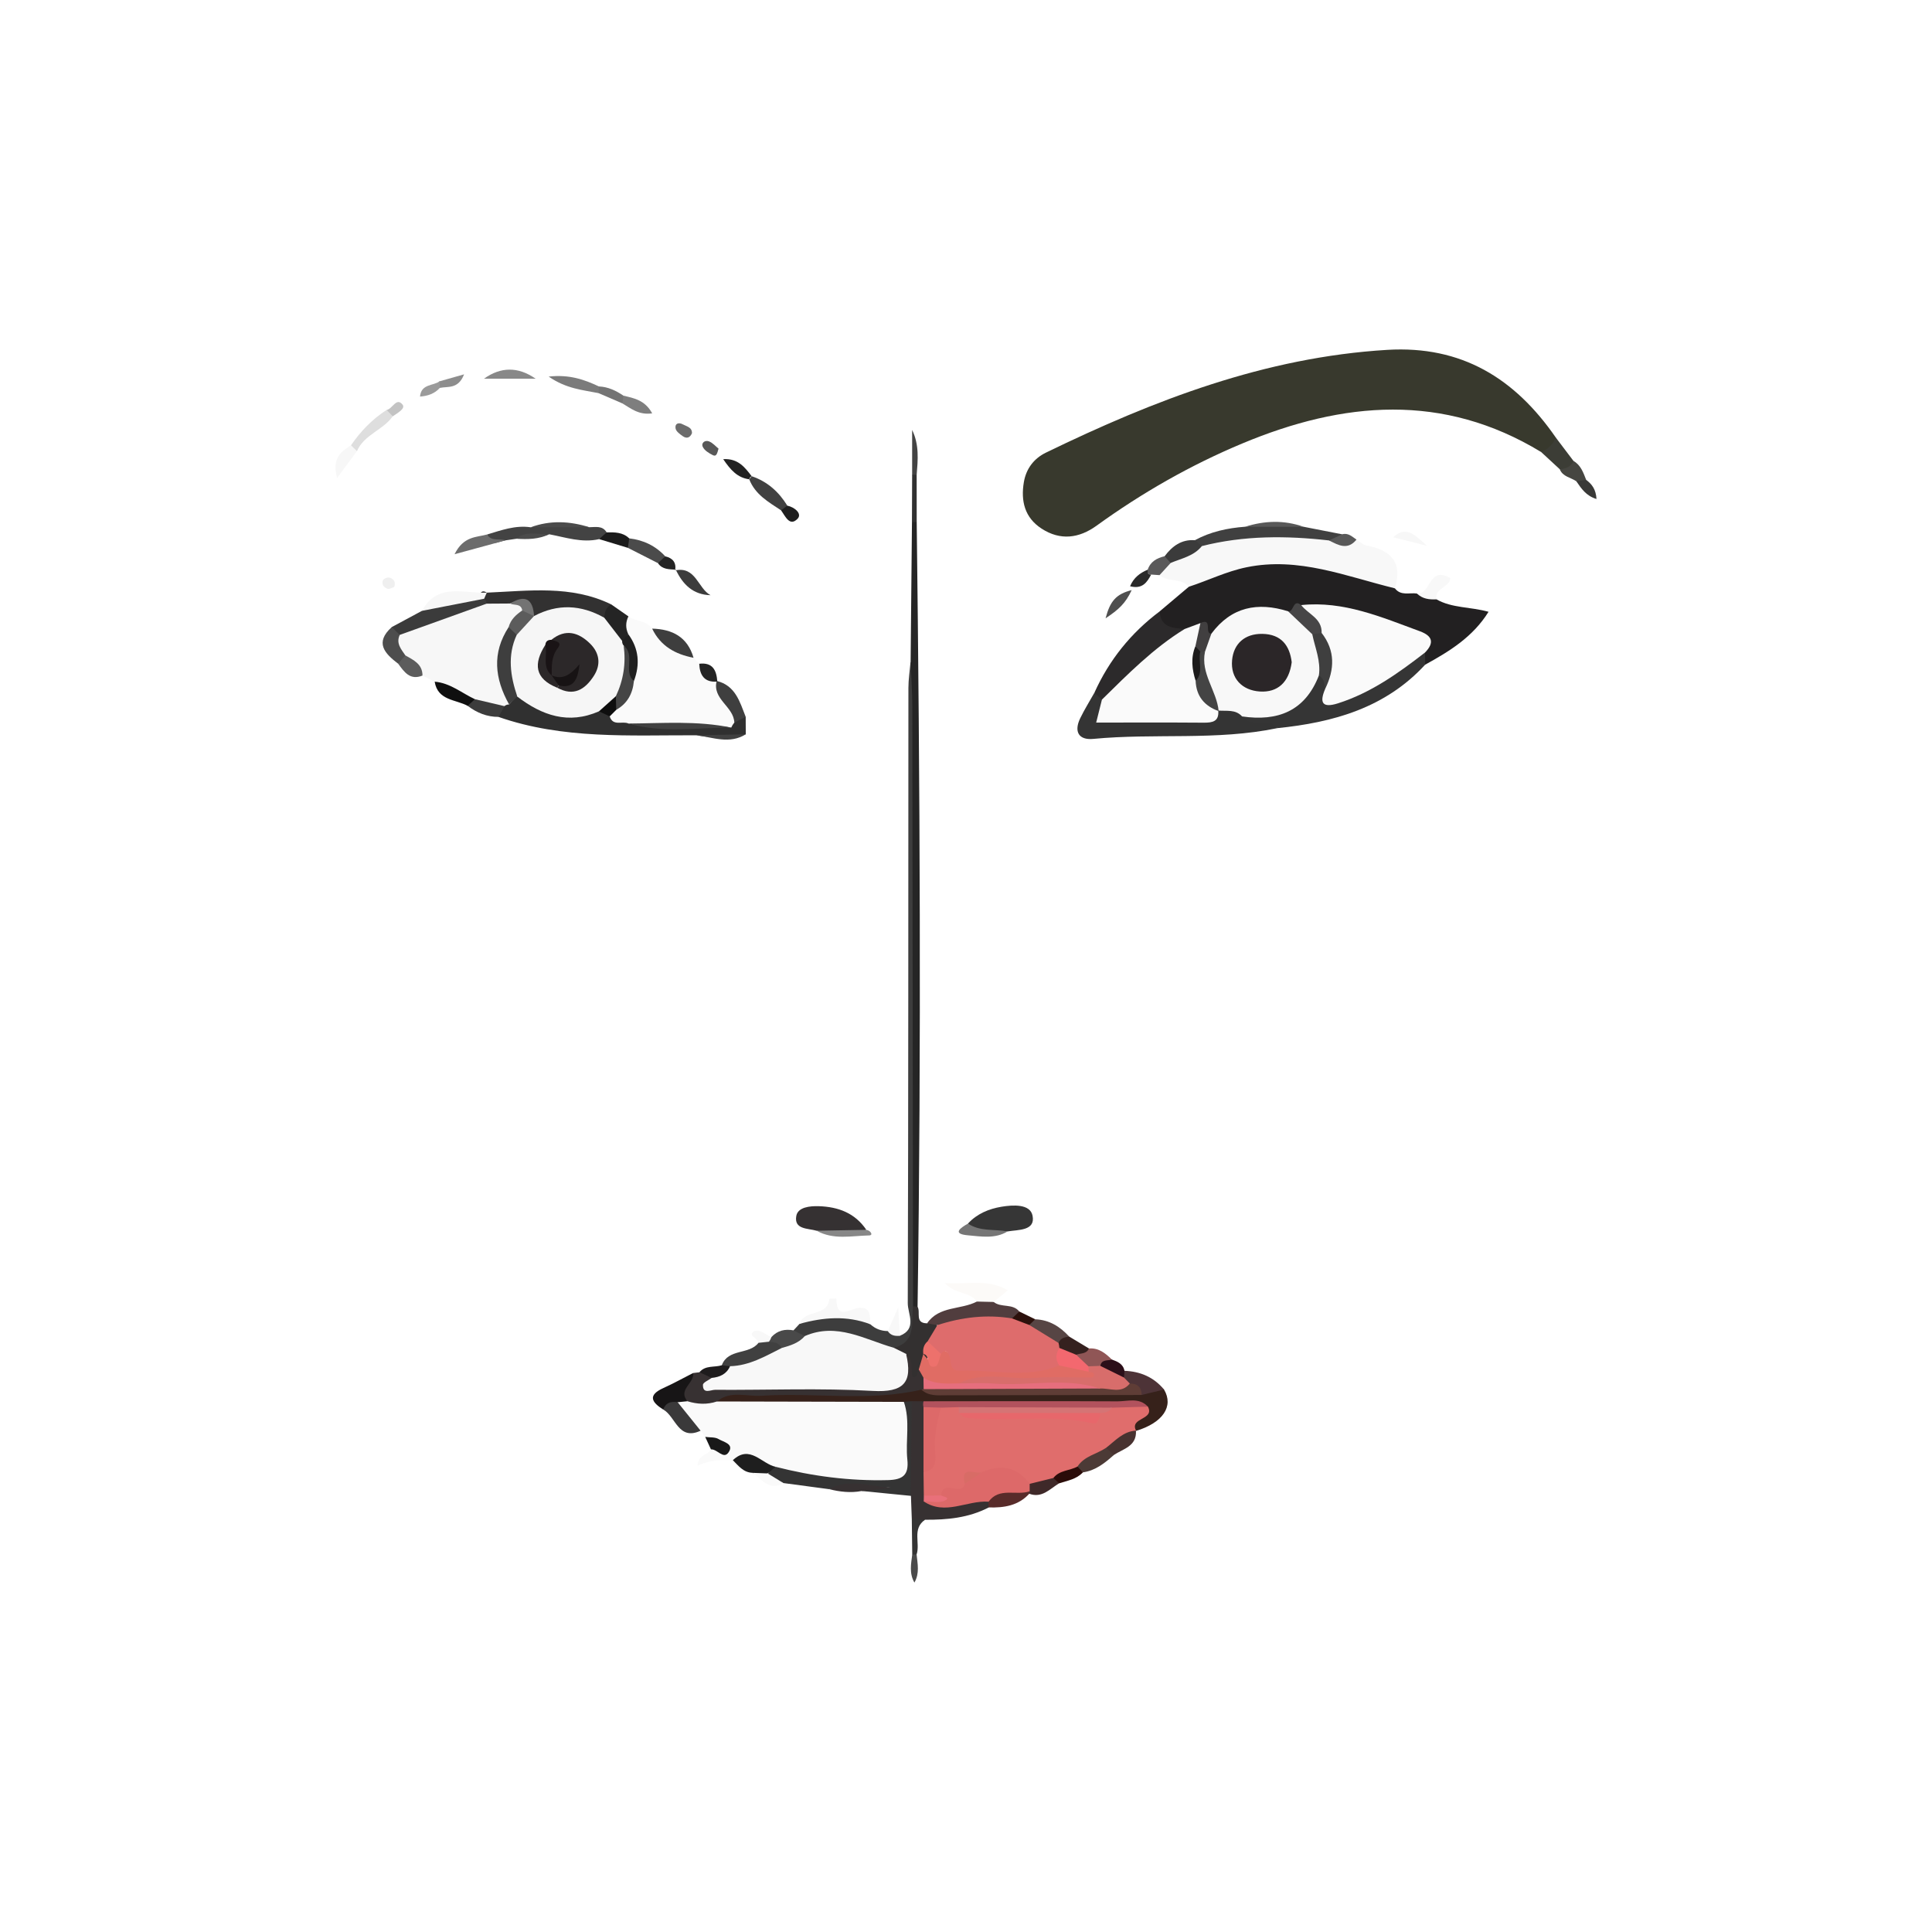 <svg xmlns="http://www.w3.org/2000/svg" xmlns:xlink="http://www.w3.org/1999/xlink" id="Layer_1" x="0px" y="0px" viewBox="0 0 900 900" style="enable-background:new 0 0 900 900;" xml:space="preserve"><style type="text/css">	.st0{fill:#FFFFFF;}	.st1{fill:#FEFEFE;}	.st2{fill:#030303;}	.st3{fill:#020202;}	.st4{fill:#072469;}	.st5{fill:#102768;}	.st6{fill:#11296F;}	.st7{fill:#11296B;}	.st8{fill:#1D77EF;}	.st9{fill:#0C266B;}	.st10{fill:#FFFFFE;}	.st11{fill:#F3F5F7;}	.st12{fill:#F8F9F8;}	.st13{fill:#0C2669;}	.st14{fill:#0C256B;}	.st15{fill:#F0F8F6;}	.st16{fill:#EFF7F9;}	.st17{fill:#EDF5F5;}	.st18{fill:#102869;}	.st19{fill:#EFF7F7;}	.st20{fill:#8B9DBD;}	.st21{fill:#0D2465;}	.st22{fill:#EAEFF1;}	.st23{fill:#142968;}	.st24{fill:#EAF4F3;}	.st25{fill:#E9F3F5;}	.st26{fill:#5C7999;}	.st27{fill:#E7EFF2;}	.st28{fill:#DFE9F0;}	.st29{fill:#B9C6DB;}	.st30{fill:#E3EFF4;}	.st31{fill:#7089B0;}	.st32{fill:#8799C0;}	.st33{fill:#5F78A1;}	.st34{fill:#182B6C;}	.st35{fill:#D7DFEB;}	.st36{fill:#DEEAEF;}	.st37{fill:#4D6AA9;}	.st38{fill:#D2DEE7;}	.st39{fill:#092768;}	.st40{fill:#EEF4F5;}	.st41{fill:#EAF2F3;}	.st42{fill:#EEF6F6;}	.st43{fill:#012264;}	.st44{fill:#FFFFFF;stroke:#000000;stroke-width:2;stroke-miterlimit:10;}	.st45{fill:#FFFFFF;stroke:#000000;stroke-miterlimit:10;}	.st46{fill:none;stroke:#000000;stroke-width:2;stroke-miterlimit:10;}	.st47{fill:none;}	.st48{fill:#FFFFFF;stroke:#000000;stroke-width:4;stroke-miterlimit:10;}	.st49{fill:#231F20;}	.st50{fill:#FFFFFF;stroke:#000000;stroke-width:8;stroke-miterlimit:10;}	.st51{fill:#FCFCFC;}	.st52{fill:#F8F8F8;}	.st53{fill:#F8FDFD;}	.st54{fill:#F7FCFC;}	.st55{fill:#FAFDFD;}	.st56{fill-rule:evenodd;clip-rule:evenodd;fill:#FFFFFF;stroke:#000000;stroke-width:10;stroke-miterlimit:10;}	.st57{fill:#38392D;}	.st58{fill:#FAFAFA;}	.st59{fill:#222021;}	.st60{fill:#F7F7F7;}	.st61{fill:#3D3D3D;}	.st62{fill:#252525;}	.st63{fill:#36211A;}	.st64{fill:#343434;}	.st65{fill:#303030;}	.st66{fill:#353535;}	.st67{fill:#2C2A2B;}	.st68{fill:#373132;}	.st69{fill:#323131;}	.st70{fill:#404040;}	.st71{fill:#353132;}	.st72{fill:#363636;}	.st73{fill:#3B3B3B;}	.st74{fill:#333030;}	.st75{fill:#434343;}	.st76{fill:#513D3E;}	.st77{fill:#FCFAF8;}	.st78{fill:#888888;}	.st79{fill:#171516;}	.st80{fill:#3E3E3E;}	.st81{fill:#3A393A;}	.st82{fill:#3F3F3F;}	.st83{fill:#414141;}	.st84{fill:#1E1E1E;}	.st85{fill:#DEDEDE;}	.st86{fill:#582B2A;}	.st87{fill:#4D3337;}	.st88{fill:#4D4D4D;}	.st89{fill:#3C3D36;}	.st90{fill:#242424;}	.st91{fill:#6C6C6C;}	.st92{fill:#574544;}	.st93{fill:#4B4B4B;}	.st94{fill:#0F0F0F;}	.st95{fill:#7B7B7B;}	.st96{fill:#767676;}	.st97{fill:#905656;}	.st98{fill:#483230;}	.st99{fill:#494949;}	.st100{fill:#4C3A36;}	.st101{fill:#878787;}	.st102{fill:#35211F;}	.st103{fill:#3F2929;}	.st104{fill:#3C3C3C;}	.st105{fill:#7E7E7E;}	.st106{fill:#5C5C5C;}	.st107{fill:#1E1C1D;}	.st108{fill:#595959;}	.st109{fill:#222222;}	.st110{fill:#1B1B1B;}	.st111{fill:#5A595A;}	.st112{fill:#313131;}	.st113{fill:#181818;}	.st114{fill:#2B0C09;}	.st115{fill:#747474;}	.st116{fill:#4F4F4F;}	.st117{fill:#464641;}	.st118{fill:#2B0F19;}	.st119{fill:#EFEFEF;}	.st120{fill:#585858;}	.st121{fill:#8D8D8D;}	.st122{fill:#9B9B9B;}	.st123{fill:#2C110C;}	.st124{fill:#292929;}	.st125{fill:#1F1F1F;}	.st126{fill:#C3C3C3;}	.st127{fill:#393937;}	.st128{fill:#4A4A4A;}	.st129{fill:#474647;}	.st130{fill:#413F40;}	.st131{fill:#737373;}	.st132{fill:#454545;}	.st133{fill:#202020;}	.st134{fill:#0E0E0E;}	.st135{fill:#E06D6C;}	.st136{fill:#5F3D36;}	.st137{fill:#B2525D;}	.st138{fill:#F6F6F6;}	.st139{fill:#E06C64;}	.st140{fill:#E66E7D;}	.st141{fill:#DD6969;}	.st142{fill:#E9707A;}	.st143{fill:#DE6C6C;}	.st144{fill:#ED716C;}	.st145{fill:#D86D6B;}	.st146{fill:#F3686F;}	.st147{fill:#2B2628;}	.st148{fill:#444444;}	.st149{fill:#1C1B1B;}	.st150{fill:#E7676B;}	.st151{fill:#D57475;}	.st152{fill:#D86C66;}	.st153{fill:#2C2829;}	.st154{fill:#191315;}	.st155{fill:#171314;}</style><g>	<path class="st57" d="M717.91,210.56c-45.65-27.74-92.2-23.62-139.21-3.97c-24.15,10.09-46.7,22.98-67.9,38.31  c-8.1,5.85-16.84,7.04-25.59,1.35c-7.9-5.13-9.74-12.89-8.26-21.64c1.06-6.25,4.66-11.03,10.29-13.76  c50.41-24.47,102.09-44.45,158.97-47.87c34.76-2.09,59.52,13.35,78.5,40.78C725.6,209.17,723.04,211.14,717.91,210.56z"></path>	<path class="st58" d="M328.52,669.37c-0.72-0.97-1.43-1.93-2.15-2.9c-6.39-3-13.86-5.22-10.94-15.02c1.94-1.36,4.14-1.96,6.46-2.25  c4.82-0.4,9.65-0.2,14.49-0.35c22.74-0.01,45.46-0.09,68.19,0.03c5.84,0.03,11.89-0.81,17.25,2.63c6.76,9.98,4.15,21.05,2.87,31.61  c-1.07,8.84-8.99,9.35-15.93,8.86c-14.84-1.04-29.93-0.04-44.34-4.82c-7.87-1.63-14.86-6.25-23.03-6.94  c-5.49-0.24-10.94-0.04-16.46,2.55c0.28-5.36,4.91-4.86,6.27-7.61C333.68,671.68,329.64,671.2,328.52,669.37z"></path>	<path class="st59" d="M669.16,279.2c7.29,4.15,15.76,3.41,24.26,5.8c-7.27,11.71-18.18,18.4-29.5,24.62  c-1.63-1.37-2.19-3.23-2.45-5.23c-0.29-6.97-5.92-8.42-10.91-10.46c-13.9-5.67-28.55-8.3-43.31-10.51c-5.22-5.83-2.63,5.2-6.2,2.9  c-12.63-0.73-24.69,0.68-34.72,9.47c-3.71,2.13-5.29-3.48-8.74-2.36c-2.77,1.41-5.64,2.22-8.75,2.1  c-5.58-1.41-12.07-2.11-8.61-10.74c4.53-3.82,9.05-7.64,13.58-11.46c8.01-12.57,21.83-12.68,33.9-13.72  c21.87-1.88,43.36,1.2,62.08,14.45c2.77,3.64,6.79,1.92,10.3,2.43C662.82,278.4,666.81,276.05,669.16,279.2z"></path>	<path class="st60" d="M202.49,317.56c-1.89-0.95-3.78-1.9-5.68-2.86c-3.16-3.32-7.65-4.94-10.74-8.37  c-2.99-3.6-3.69-7.46-1.33-11.67c12.82-8.04,27.22-11.79,41.71-15.3c3.52-0.52,7.07-0.44,10.61-0.35c2.92,0.17,5.56,0.83,6.9,3.84  c0.17,4.37-2.81,7.5-4.36,11.21c-7.34,11.12-2.02,22.67-1.17,34.07c-0.87,1.08-1.95,1.88-3.24,2.37  c-5.05,1.56-9.16-1.86-13.78-2.58C214.94,324.79,207.91,322.64,202.49,317.56z"></path>	<path class="st58" d="M323.07,306.41c0.89,0.93,1.78,1.86,2.67,2.79c2.81,2.77,5.57,5.59,8.42,8.32l-0.3-0.32  c3.8,6.52,11,11.41,9.76,20.37c-1.18,2.19-3.09,3.13-5.5,3.24c-14.43-1.84-28.94-1.48-43.43-1.47c-3.61-0.19-7.45,0.48-10.27-2.7  c-1.11-2.05-0.53-3.95,0.51-5.79c3.3-4.44,6.76-8.82,7.48-14.61c2.42-6.78,0.22-13.03-2.27-19.24c-1.2-3.83-2.14-7.61,2.6-9.87  c3.37,2.51,8.42,1.77,11.05,5.71C310.18,297.43,317.71,300.38,323.07,306.41z"></path>	<path class="st52" d="M649.79,274.06c-22.71-5.53-44.77-14.81-69.12-9.8c-9.44,1.94-17.88,6.16-26.86,9.07  c-3.57-4.28-9.76-1.95-13.66-5.41c-1.53-4.62,2.95-5.3,4.96-7.62c4.78-4.2,10.81-5.93,16.49-8.38c18.46-5.16,37.01-7.66,55.86-2.12  c4.67,1.71,9.54,1.74,14.42,1.56c1.51,0.93,2.93,2.41,4.56,2.72C647.83,256.2,653.59,261.89,649.79,274.06z"></path>	<path class="st61" d="M405.42,616.88c2.3,2.12,5.01,3.16,8.13,3.18c2.3-0.35,4.05,0.68,5.61,2.21c8.23-3.26,3.7-10.22,3.71-15.17  c0.31-95.53,0.23-191.06,0.3-286.59c0-4.06,0.65-8.12,1-12.19c3.44,4.5,1.71,9.71,1.71,14.54c0.12,94.42,0.09,188.84,0.09,283.25  c-1.54,8.04,6,18.97-7.34,23.3c-4.09,1.37-8.15,0.72-11.87-1.04c-9.81-4.65-20.01-5.13-30.5-3.56c-3.13-0.49-5.56-1.9-6.61-5.08  c0.93-1.01,1.87-2.01,2.8-3.02C383.48,611.36,394.47,609.87,405.42,616.88z"></path>	<path class="st62" d="M425.34,608.46c-0.11-93.21-0.2-186.43-0.35-279.64c-0.01-6.83-0.52-13.66-0.79-20.49  c0.21-21.72,0.42-43.44,0.63-65.16c0.75-1.25,1.48-1.25,2.21,0.01c1.49,121.85,2.18,243.7,0.4,365.56  C426.56,610.02,425.85,610,425.34,608.46z"></path>	<path class="st63" d="M421.06,653.05c-29.04-0.06-58.07-0.13-87.11-0.19c1.62-8.64,8.77-6.43,14.03-6.55  c19.46-0.46,38.93-0.32,58.4-0.11c7.72,0.08,15.31-1.07,22.98-1.42c32.93,2.97,65.93,0.59,98.88,1.3  c4.66,0.51,9.54-1.47,14.02,1.23c4.62,7.83-0.57,15.49-13.08,19.27c-0.38-0.47-0.75-0.93-1.13-1.4c-3.2-2.61,6.26-6.37-0.88-8.6  c-31.62-0.13-63.15,0.13-94.69-0.09c-2.44-0.05-4.85-0.24-7.17-1.08C423.88,654.67,422.46,653.88,421.06,653.05z"></path>	<path class="st64" d="M595.04,339.2c-28.33,5.9-57.23,2.26-85.76,5.01c-6.8,0.65-9.09-3.4-6.07-9.64  c1.97-4.06,4.38-7.91,6.59-11.85c2.13,0.47,3.6,1.74,4.54,3.66c1.07,2.34,1,6.33,4.23,6.23c16.47-0.51,33.25,3.62,49.33-3.1  c4.22-1.6,8.26-1.06,12.19,0.93C584.22,334.79,593.48,330.47,595.04,339.2z"></path>	<path class="st65" d="M284.02,333.71c1.51,4.81,5.93,1.99,8.75,3.34c15.87,2.7,31.99-0.71,47.87,1.89  c0.37-0.85,0.85-1.62,1.43-2.32c1.55-1.32,2.34-4.15,5.3-2.69c0.01,2.72,0.03,5.43,0.04,8.15c-7.63,2.56-15.32,1.52-23.02,0.44  c-30.97-0.08-62.14,1.93-92.15-8.55c-1.82-3.17,0.68-3.97,2.74-5.01c0.63-0.54,1.35-0.8,2.18-0.79c1.42-1.35,2.28-3.32,4.34-3.97  c11.84,2.58,23.13,8.84,35.9,5.44C280.24,329.97,282.53,331.19,284.02,333.71z"></path>	<path class="st66" d="M595.04,339.2c-4.23-5.57-12.34,0.53-16.43-5.47c13.64-3.46,26.58-8.17,35.64-19.85  c3.46,0,4.57,2.36,5.2,5.19c-0.06,2.22,0.16,4.57-2.37,5.8c1.87,1.35,3.4-0.25,4.92-0.76c11.22-3.77,22.03-8.33,31.25-16.12  c2.91-2.45,5.69-6.3,10.57-4.03c0.03,1.88,0.06,3.77,0.09,5.65C645.38,329.78,621.1,336.56,595.04,339.2z"></path>	<path class="st67" d="M513.32,325.91c-1.17-1.06-2.35-2.12-3.52-3.19c6.88-15.27,17.05-27.89,30.44-37.93  c0.42,7.62,6.13,7.76,11.62,8.21C541.16,306.5,528.03,317.12,513.32,325.91z"></path>	<path class="st68" d="M429.24,647.34c-24.62,5.73-49.63,1.23-74.4,2.86c-6.98,0.46-14.5-2.64-20.88,2.66  c-4.59,1.54-9.16,1.3-13.73-0.11c-8.09-6.19,1.17-8.88,2.65-13.14c0.99-0.12,1.98-0.24,2.96-0.36c2.66-0.14,4.91,0.74,6.77,2.63  c25.63,3.31,51.32,0.98,76.97,1.17c6.24,0.04,8.09-4.85,9.79-9.64c8.56-9.23,5.48,3.69,8.75,4.59c1.68,0.3,2.8,1.29,3.56,2.75  c0.58,1.63,0.61,3.26,0.12,4.91C431.31,646.76,430.46,647.34,429.24,647.34z"></path>	<path class="st64" d="M421.06,653.05c1.21-0.11,2.41-0.23,3.62-0.34c6.73,13.9,3.75,28.52,3.06,42.95  c-0.08,1.6-2.14,1.05-3.39,1.17c-7.65-0.76-15.3-1.51-22.95-2.27c4.34-3.66,8.88-1.43,13.37-1.92c-9.5,0.52-19-1.37-28.55,1.07  c-7.09-0.95-14.18-1.9-21.27-2.84c-2.52-1.1-6.27-0.03-7.15-4.04c0.3-2.08,1.82-2.91,3.57-3.52c17.14,4.39,34.48,6.64,52.25,6.18  c7.06-0.18,9.78-2.45,9.06-9.51C421.75,671.03,424.09,661.88,421.06,653.05z"></path>	<path class="st68" d="M424.35,696.83c0.11-14.71,0.22-29.41,0.33-44.12c1.86,0.02,3.71,0.04,5.56,0.06  c0.98,1.19,1.8,2.48,2.48,3.86c2.14,8.87,0.76,17.89,1.14,26.83c0.02,3.27-0.19,6.55,0,9.82c0.18,1.17,0.44,2.34,0.88,3.43  c8.16,5.58,17.43-2.55,25.63,2.1c0.65,0.72,0.89,1.46,0.74,2.23c-0.15,0.79-0.33,1.18-0.52,1.18c-9.32,4.86-19.4,5.81-29.67,5.73  c-2.11,1.2-4.18,1.39-6.17-0.26C424.62,704.07,424.48,700.45,424.35,696.83z"></path>	<path class="st69" d="M237.62,281.14c-3.65,0.02-7.3,0.05-10.95,0.07c-1.94-0.32-3.18-1.39-3.55-3.36c0.66-1.73,1.4-3.28,3.64-1.77  c19.56-0.84,39.31-3.61,57.94,5.45c-0.14,2.64-0.76,5.05-3.12,6.64c-10.12-0.04-20.27-4.39-30.38,0.14  c-1.23-0.04-2.34-0.45-3.33-1.18C245.49,283.36,243.97,278.12,237.62,281.14z"></path>	<path class="st70" d="M619.14,251.76c-19.89-2.26-39.69-2.35-59.26,2.63c-3.14,1.54-3.56-0.18-3.27-2.74  c7.31-3.98,15.23-5.67,23.44-6.28c9.06-1.26,18.12-1.3,27.17,0.01c6,1.17,11.99,2.35,17.99,3.52  C625.22,254.17,621.99,252.56,619.14,251.76z"></path>	<path class="st71" d="M380.41,573.32c-4.09-1.17-10.62-0.51-9.46-6.91c0.74-4.08,6.31-4.65,10.46-4.52  c9.02,0.28,16.87,3.15,22.17,11.02C395.91,575.53,388.16,574.63,380.41,573.32z"></path>	<path class="st72" d="M450.91,569.99c4.2-4.58,9.73-6.86,15.59-7.84c5.41-0.9,13.38-1.39,14.5,4.15c1.44,7.1-6.59,6.51-11.68,7.35  C462.84,574.14,455.95,576.68,450.91,569.99z"></path>	<path class="st73" d="M225.53,278.92c0.73,0.59,1.11,1.35,1.14,2.29c-13.48,4.85-26.96,9.7-40.45,14.55  c-3.11,0.69-4.44-0.43-3.71-3.65c4.69-2.52,9.38-5.04,14.06-7.56C205.52,279.03,215.04,276.52,225.53,278.92z"></path>	<path class="st74" d="M428.01,637.94c-0.48,1.2-0.65,3.09-1.5,3.47c-1.85,0.83-1.65-1.14-1.74-2.17c-0.27-3.06,0.37-6.37-2.68-8.55  c-3.24,1.77-4.56-0.32-5.67-2.82c10.72-2.91,7.89-12.04,8.91-19.4c0.7,0.15,1.4,0.25,2.11,0.28c1.54,2.53-1.45,7.67,4.44,7.7  c1.21-0.45,2.45-0.51,3.71-0.24c2.62,2.83,1.57,5.71,0.13,8.6c-1.1,2.03-2.24,4.05-3.03,6.24  C431.63,633.67,430.62,636.35,428.01,637.94z"></path>	<path class="st75" d="M240.56,250.97c-1.69,0.25-3.38,0.5-5.07,0.75c-3.27,0.37-7.49,3.74-8.56-2.74  c6.62-1.98,13.16-4.41,20.28-3.35c9.09-1.6,18.18-1.74,27.28-0.04c2.95,0,6.15-0.88,8.12,2.42c-0.39,1.92-2.32,2.12-3.52,3.14  c-8.01,1.84-15.58-0.83-23.26-2.27C250.93,251.04,245.44,248.83,240.56,250.97z"></path>	<path class="st76" d="M436.66,617.31c-1.59-0.29-3.19-0.58-4.78-0.87c5.62-8.2,15.69-6.2,23.18-10.12  c2.68-2.61,5.29-2.72,7.83,0.19c3.49,2.8,8.86,0.56,11.94,4.45c-0.42,2.25-1.77,3.8-3.7,4.9  C459.65,616.35,448.25,619.25,436.66,617.31z"></path>	<path class="st52" d="M405.42,616.88c-10.97-4.16-21.96-3.24-32.96-0.17c2.07-6.85,13.1-3.13,13.89-11.66  c0.01-0.14,2.14-0.09,3.28-0.13c0.02,10.61,6.52,4.45,10.87,4.32C406.04,609.08,405.09,613.48,405.42,616.88z"></path>	<path class="st77" d="M462.89,606.51c-2.61-0.06-5.22-0.13-7.83-0.19c-3.29-4.74-10-3.22-14.94-8.62  c10.6,0.75,20.09-2.14,29.35,3.38C466.85,603.25,464.87,604.88,462.89,606.51z"></path>	<path class="st78" d="M249.52,176.42c-8.02,0-16.05,0-24.07,0C233.17,170.9,241.26,170.66,249.52,176.42z"></path>	<path class="st60" d="M225.53,278.92c-9.65,1.88-19.3,3.76-28.95,5.63c7.14-13.22,19.45-8.02,30.18-8.47  C226.34,277.02,225.93,277.97,225.53,278.92z"></path>	<path class="st79" d="M322.87,639.61c0.76,4.71-7.24,7.66-2.65,13.14c-1.52,0.15-3.03,0.31-4.55,0.46  c-1.93,1.77-4.23,2.79-6.74,3.39c-5.39-3.4-7.32-6.64,0.12-10.01C313.75,644.47,318.27,641.95,322.87,639.61z"></path>	<path class="st70" d="M336.25,635.98c2.97-7.94,12.73-4.75,17.08-10.44c1.49-2.05,3.67-1.71,5.77-1.66  c3.14-0.13,5.84,0.3,5.72,4.41c-6.29,8.5-15.2,10.55-25.08,10.23C338.3,638.06,337.14,637.21,336.25,635.98z"></path>	<path class="st80" d="M323.07,306.41c-8.47-1.62-15.39-5.44-19.27-13.57C313.23,293.09,320.28,296.72,323.07,306.41z"></path>	<path class="st81" d="M308.94,656.6c1.2-3.21,3.66-3.93,6.74-3.39c3.56,4.42,7.13,8.84,10.69,13.27  C315.96,671.31,314.78,659.83,308.94,656.6z"></path>	<path class="st82" d="M347.37,333.93c-1.77,0.9-3.53,1.79-5.3,2.69c-0.23-7.53-10.4-10.86-8.21-19.42  C342.61,319.34,344.62,326.93,347.37,333.93z"></path>	<path class="st83" d="M350.16,221.84c7.28,2.45,12.63,7.24,16.6,13.7c-0.02,1.98-0.27,3.64-2.89,2.2  c-5.88-3.87-12.11-7.39-14.85-14.48C349.4,222.79,349.78,222.32,350.16,221.84z"></path>	<path class="st84" d="M361.36,683.3c-1.24,1.02-2.49,2.05-3.73,3.07c-2.43,1.12-4.8,0.9-7.14-0.28c-4.2-0.15-6.48-3.28-9.11-5.87  C349.35,672.72,354.75,681.95,361.36,683.3z"></path>	<path class="st85" d="M163.51,207.42c4.5-6.52,9.88-12.14,16.58-16.44c1.09,0.85,2.74,1.17,2.88,2.95  c-4.55,6.45-13.35,8.53-16.69,16.22C163.74,210.89,162.8,210,163.51,207.42z"></path>	<path class="st86" d="M460.6,702.22c-0.12-0.89-0.15-1.78-0.1-2.68c3.23-9.75,10.9-7.49,18.05-6.7c0.88,0.45,1.31,1.05,1.29,1.79  c-0.02,0.8-0.15,1.21-0.37,1.21C474.35,701.44,467.67,702.43,460.6,702.22z"></path>	<path class="st87" d="M542.26,647.3c-3.49,0.84-6.98,1.68-10.47,2.53c-1.81-2.33-4.79-2.52-7.14-3.89  c-1.47-1.09-2.33-2.53-2.48-4.37c0.14-1.22,0.71-2.2,1.63-2.99C531.21,638.85,537.47,641.53,542.26,647.3z"></path>	<path class="st88" d="M182.51,292.11c1.24,1.22,2.47,2.43,3.71,3.65c-1.84,3.93,0.66,6.67,2.62,9.56c1.03,3.17-0.44,4.15-3.37,3.85  C179.17,304.4,174.46,299.36,182.51,292.11z"></path>	<path class="st89" d="M717.91,210.56c3.28-1.26,5.52-3.54,6.78-6.81c2.77,3.66,5.53,7.32,8.3,10.97c0.37,5.41-2.47,5.54-6.39,3.87  C723.7,215.91,720.81,213.23,717.91,210.56z"></path>	<path class="st90" d="M281.49,287.75c0.17-2.54,0.77-4.85,3.21-6.22c2.68,1.87,5.36,3.74,8.04,5.6c-1.35,2.74-1.36,5.49-0.08,8.26  c-0.87,1.57-1.61,3.27-3.72,3.54C283.92,296.9,281.25,293.29,281.49,287.75z"></path>	<path class="st91" d="M226.92,248.98c2.04,3.47,5.75,1.7,8.56,2.74c-7.22,1.96-14.44,3.93-23.72,6.45  C215.98,249.64,221.99,250.36,226.92,248.98z"></path>	<path class="st92" d="M482.24,614.57c6.52,0.25,11.57,3.39,15.84,8.07c-1.35,2.19-3.25,3.51-5.84,3.79  c-5.5-0.97-10.69-2.49-13.39-8.11C478.93,616.13,480.4,615.18,482.24,614.57z"></path>	<path class="st93" d="M293.1,250.79c6.61,0.76,12.26,3.45,16.8,8.37c-0.39,1.85-1.58,2.85-3.4,3.17  c-4.66-2.37-9.32-4.74-13.98-7.11C291.44,253.58,291.63,252.1,293.1,250.79z"></path>	<path class="st73" d="M556.6,251.65c1.09,0.91,2.18,1.82,3.27,2.74c-3.73,4.68-9.44,5.7-14.53,7.85c-2.86,0.68-3.62-0.51-2.81-3.13  C546.06,254.41,550.36,251.2,556.6,251.65z"></path>	<path class="st94" d="M202.49,317.56c7.18,0.57,12.56,5.27,18.73,8.15c0.46,2.75-0.21,4.27-3.36,3.1  C212.21,325.78,203.91,326.37,202.49,317.56z"></path>	<path class="st95" d="M278.84,183.14c-7.36-1.48-15.04-2.02-23.24-7.71c9.74-1.08,16.63,1.42,23.4,4.59  c0.65,0.73,0.84,1.43,0.58,2.11C279.32,182.81,279.07,183.14,278.84,183.14z"></path>	<path class="st52" d="M669.16,279.2c-3.34,0.16-6.53-0.18-9.07-2.71c6.6,0.54,5.33-13.14,15.5-7.19  C675.54,273.45,667.95,274.11,669.16,279.2z"></path>	<path class="st68" d="M386.22,693.71c9.48-5.31,19.53-1.15,29.56-0.57c-4.79,0.48-9.59,0.95-14.38,1.43  C396.27,695.55,391.22,694.95,386.22,693.71z"></path>	<path class="st60" d="M163.51,207.42c0.93,0.91,1.85,1.82,2.78,2.73c-2.53,3.42-5.07,6.85-9.26,12.51  C154.5,213.34,158.93,210.35,163.51,207.42z"></path>	<path class="st96" d="M450.91,569.99c5.62,3.8,12.26,2.49,18.41,3.67c-5.8,3.56-12.39,2.31-18.36,1.8  C443.21,574.79,447.55,571.93,450.91,569.99z"></path>	<path class="st97" d="M507.29,628.17c4.56-0.36,7.68,2.25,10.66,5.15c-1.17,2.48-3.32,3.73-5.74,4.68  c-1.88,0.57-3.78,0.64-5.71,0.24c-3.29-1.13-5.61-3.07-5.62-6.88C502.06,628.39,505.32,629.58,507.29,628.17z"></path>	<path class="st98" d="M529.18,666.57c0.34,7.24-5.99,8.32-10.34,11.24c-2.94,1.45-3.97-0.36-4.68-2.73  c2.51-7.24,6.61-11.7,15.04-8.65L529.18,666.57z"></path>	<path class="st99" d="M364.19,627.93c-1.26-2.46-3.63-2.65-5.97-2.91c-0.7-1.31-0.36-2.08,1.17-2.2c2.82-3.05,6.31-3.83,10.27-3.09  c1.75,0.89,3.51,1.77,5.26,2.66C374.33,630.01,369.26,628.98,364.19,627.93z"></path>	<path class="st100" d="M515.29,674.43c1.19,1.13,2.37,2.25,3.56,3.38c-4.2,3.75-8.54,7.25-14.38,8.07  c-2.1-0.57-3.36-1.87-3.62-4.07C503.89,675.9,508.62,673.28,515.29,674.43z"></path>	<path class="st101" d="M380.41,573.32c7.73-0.14,15.45-0.28,23.18-0.41c1.94,0.31,3.42,2.56,1.27,2.6  C396.7,575.69,388.2,577.69,380.41,573.32z"></path>	<path class="st102" d="M507.29,628.17c-1.16,2.66-3.89,2.12-5.96,2.93c-3.43,2.29-5.93,0.62-8.22-1.94  c-0.58-1.19-0.61-2.38-0.01-3.58c0.91-2.25,2.89-2.7,4.98-2.95C501.15,624.48,504.22,626.33,507.29,628.17z"></path>	<path class="st103" d="M479.46,695.84l0.19-1.13c-1.13-1.11-1.43-2.41-0.92-3.91c2.66-4.27,6.58-5.38,11.29-4.49  c2.12,0.83,3.8,1.99,3.36,4.67C489.08,693.56,485.43,698.05,479.46,695.84z"></path>	<path class="st104" d="M314.51,265.72c9.68-2.03,10.54,8.34,16.48,11.55c-8.15-0.22-12.93-5.01-16.17-11.87L314.51,265.72z"></path>	<path class="st104" d="M217.87,328.81c1.12-1.03,2.24-2.06,3.36-3.1c4.59,1.08,9.17,2.16,13.76,3.24  c-0.91,1.67-1.83,3.34-2.74,5.01C226.83,333.97,222.11,332.05,217.87,328.81z"></path>	<path class="st105" d="M290.43,184.32c4.89,1.17,9.99,2.02,13.39,8.24c-6.31,0.89-9.95-2.34-13.87-4.63  C288.84,186.56,289,185.36,290.43,184.32z"></path>	<path class="st106" d="M185.47,309.16c1.12-1.28,2.25-2.56,3.37-3.85c3.79,2.17,7.97,4.01,7.97,9.39  C190.98,317.07,188.28,313,185.47,309.16z"></path>	<path class="st107" d="M336.25,635.98c1.28,0.15,2.56,0.3,3.84,0.45c-0.56,5.41-2.9,8.05-8.56,5.45c-1.9-0.88-3.8-1.76-5.7-2.63  C328.59,635.88,332.79,637.09,336.25,635.98z"></path>	<path class="st108" d="M607.22,245.38c-9.06,0-18.11,0-27.17-0.01C589.1,242.52,598.16,242.2,607.22,245.38z"></path>	<path class="st93" d="M274.48,245.58c-9.09,0.01-18.18,0.02-27.27,0.04C256.29,242.28,265.38,242.73,274.48,245.58z"></path>	<path class="st109" d="M350.16,221.84c-0.63,0.28-1.01,0.75-1.14,1.43c-5.44-0.69-8.68-4.29-12.12-9.38  C343.87,213.48,346.98,217.72,350.16,221.84z"></path>	<path class="st110" d="M293.1,250.79c-0.19,1.48-0.38,2.96-0.58,4.43c-4.48-1.36-8.96-2.72-13.45-4.09  c1.17-1.05,2.34-2.09,3.52-3.14C286.36,247.93,290.12,247.89,293.1,250.79z"></path>	<path class="st75" d="M424.91,221.2c0-6.97,0-13.94,0-20.91c3.36,6.91,2.68,13.92,2.11,20.92  C426.31,222.45,425.61,222.38,424.91,221.2z"></path>	<path class="st111" d="M542.54,259.11c0.94,1.04,1.87,2.09,2.81,3.13c-1.73,1.89-3.46,3.79-5.19,5.68c-1.3-0.09-2.6-0.18-3.9-0.27  c-1.47-0.1-2-0.86-1.61-2.27C535.92,261.58,538.93,259.96,542.54,259.11z"></path>	<path class="st60" d="M664.75,254.25c-7.3-1.85-11.19-2.83-15.71-3.97C654.62,245.16,658.2,248.17,664.75,254.25z"></path>	<path class="st83" d="M324.39,342.51c7.67-0.15,15.34-0.29,23.02-0.44C339.82,346.78,332.08,343.48,324.39,342.51z"></path>	<path class="st112" d="M424.91,221.2c0.7,0,1.4,0.01,2.11,0.01c0.01,7.32,0.01,14.65,0.02,21.97l-1.11,0l-1.11-0.02  C424.85,235.84,424.88,228.52,424.91,221.2z"></path>	<path class="st113" d="M328.52,669.37c2.13,0.3,4.62,0,6.29,1.04c2.22,1.37,7.37,2.2,4.53,6.23c-2.35,3.33-5.21-1.68-8.15-1.47  C330.3,673.24,329.41,671.31,328.52,669.37z"></path>	<path class="st114" d="M493.38,690.99c-0.89-0.83-1.78-1.66-2.68-2.49c1.13-7.29,5.8-7.13,11.24-5.34  c0.84,0.91,1.68,1.81,2.52,2.72C501.47,689.1,497.28,689.73,493.38,690.99z"></path>	<path class="st115" d="M290.43,184.32c-0.16,1.2-0.32,2.41-0.47,3.61c-3.71-1.6-7.42-3.19-11.12-4.79c0.05-1.04,0.1-2.08,0.15-3.12  C283.27,180.21,286.97,181.97,290.43,184.32z"></path>	<path class="st52" d="M419.17,622.27c-2.23,0.18-4.28-0.1-5.61-2.21c1.25-2.82,2.5-5.63,4.86-10.95  C418.76,615.09,418.96,618.68,419.17,622.27z"></path>	<path class="st90" d="M334.15,317.52c-6.01,0.47-8.19-2.94-8.42-8.32C332.03,308.45,333.8,312.27,334.15,317.52z"></path>	<path class="st116" d="M515.02,288.03c2.13-8.06,4.91-11.28,12.16-13.14C524.3,281.16,521.02,284.03,515.02,288.03z"></path>	<path class="st117" d="M726.6,218.59c2.77-0.23,5.18-1.06,6.39-3.87c3.43,1.96,4.58,5.45,5.91,8.82c-1.32,1.64-2.85,1.86-4.58,0.65  C731.69,222.39,727.98,222.09,726.6,218.59z"></path>	<path class="st58" d="M350.49,686.1c2.38,0.09,4.76,0.19,7.14,0.28c2.44,1.5,4.88,2.99,7.32,4.49  C358.28,694.87,354.88,688.99,350.49,686.1z"></path>	<path class="st118" d="M512.58,636.27c0.59-3.17,3.4-2.29,5.37-2.95c2.65,0.97,5.26,2,5.87,5.26c-0.07,1.04-0.14,2.09-0.22,3.13  C518.13,643.54,514.78,641.08,512.58,636.27z"></path>	<path class="st64" d="M424.75,707.69c2.06,0.09,4.11,0.17,6.17,0.26c-6.12,4.22-2.15,10.9-3.93,16.18  c-0.67,1.33-1.35,1.27-2.03,0.01C424.89,718.66,424.82,713.18,424.75,707.69z"></path>	<path class="st119" d="M183.65,273.44c-0.91,0.28-2.19,1.14-3.09,0.84c-1.72-0.57-3-2.15-2.13-4.05c0.34-0.74,2.19-1.4,3.07-1.14  C183.18,269.58,184.52,270.84,183.65,273.44z"></path>	<path class="st90" d="M306.5,262.33c1.13-1.06,2.26-2.11,3.4-3.17c3.46,0.82,5.22,2.84,4.61,6.54c0,0.01,0.31-0.32,0.31-0.31  C311.76,265.15,308.53,265.37,306.5,262.33z"></path>	<path class="st120" d="M334.72,209c-0.6,2.19-0.99,3.86-2.61,3.05c-1.81-0.91-3.94-2.19-4.72-3.87c-0.89-1.91,1.08-3.3,2.92-2.56  C332.1,206.34,333.5,208.02,334.72,209z"></path>	<path class="st108" d="M619.14,251.76c2.02-0.95,4.05-1.91,6.07-2.86c2.83-0.8,4.66,1.08,6.69,2.47  C627.8,256.43,623.47,253.99,619.14,251.76z"></path>	<path class="st91" d="M322.34,201.83c-1,2.29-2.62,2.53-4.28,1.36c-1.33-0.94-3.07-2.18-3.34-3.55c-0.47-2.36,1.43-3.02,3.31-1.98  C319.81,198.63,322.47,199.02,322.34,201.83z"></path>	<path class="st121" d="M204.85,177.6c3.19-0.91,6.38-1.81,11.34-3.22c-2.73,7.04-7.6,5.52-11.28,6.32  c-0.79-0.68-1.05-1.36-0.81-2.05C204.34,177.95,204.59,177.6,204.85,177.6z"></path>	<path class="st122" d="M204.85,177.6c0.02,1.03,0.04,2.06,0.05,3.1c-2.42,2.66-5.5,3.75-9.24,4.04  C196.19,178.74,201.79,179.82,204.85,177.6z"></path>	<path class="st123" d="M482.24,614.57c-0.92,0.89-1.84,1.77-2.76,2.66c-3.98,2.41-6.38,0.67-8.03-3.06  c1.13-1.07,2.25-2.15,3.38-3.22C477.3,612.16,479.77,613.37,482.24,614.57z"></path>	<path class="st124" d="M534.65,265.38c-0.13,1.23-0.05,2.31,1.61,2.27c-1.94,3.66-4.11,6.92-9.83,5.45  C528.13,269.03,531.07,266.89,534.65,265.38z"></path>	<path class="st125" d="M363.86,237.75c0.96-0.73,1.93-1.47,2.89-2.2c3.5,0.72,7.04,3.8,4.77,6.13  C367.84,245.47,365.83,240.46,363.86,237.75z"></path>	<path class="st126" d="M182.98,193.93c-0.96-0.98-1.92-1.97-2.88-2.95c2.73-0.44,4.52-6.07,7.4-2.53  C189.06,190.39,185.05,192.43,182.98,193.93z"></path>	<path class="st93" d="M240.56,250.97c4.63-4.04,10.12-1.76,15.26-2.1C250.96,251.25,245.78,251.29,240.56,250.97z"></path>	<path class="st52" d="M359.39,622.82c-0.27,0.8-0.66,1.53-1.17,2.2c-1.63,0.17-3.25,0.35-4.88,0.52c-0.27-2.09-4.64-3.35-2.61-4.97  C353.53,618.33,356.45,621.95,359.39,622.82z"></path>	<path class="st127" d="M734.32,224.19c1.53-0.22,3.05-0.43,4.58-0.65c2.57,1.94,4.53,4.25,4.81,8.91  C738.88,231.02,736.62,227.57,734.32,224.19z"></path>	<path class="st128" d="M424.96,724.15c0.68-0.01,1.36-0.02,2.03-0.01c0.44,4.33,1.47,8.71-1.02,13.09  C423.46,732.85,424.42,728.48,424.96,724.15z"></path>	<path class="st52" d="M614.39,314.65c-6.44,16.64-19.16,21.51-35.78,19.09c-3.09-3.42-7.27-2.38-11.11-2.74  c-0.56-0.43-1.12-0.86-1.68-1.27c-5.78-7.67-8.21-16.24-6.88-25.82c0.49-3.71,1.88-6.88,5.38-8.74  c9.28-12.48,21.51-14.85,35.72-10.41c7.37,0.45,10.81,5.84,14.21,11.29C617.04,302.22,619.58,308.41,614.39,314.65z"></path>	<path class="st58" d="M663.83,303.97c-12.47,9.66-25.23,18.79-40.52,23.66c-7.41,2.36-8.75-0.33-5.96-6.79  c1.26-8.48,0.12-16.6-3.68-24.32c-2.02-5.13-7.23-8.63-7.52-14.65c19.79-2.05,37.42,5.63,55.3,12.2  C667.3,296.23,668.28,299.41,663.83,303.97z"></path>	<path class="st58" d="M513.32,325.91c12.07-11.87,23.97-23.95,38.54-32.9c2.45-0.91,4.9-1.82,7.35-2.74  c3.23,3.8-0.14,7.7,0.17,11.54c-0.09,4.55-0.06,9.1-0.03,13.64c0.23,6.62,4.52,11.11,8.35,15.83c0,0-0.19-0.28-0.19-0.28  c0.43,5.07-2.61,5.68-6.72,5.65c-16.58-0.13-33.16-0.05-50.15-0.05C511.46,333.31,512.39,329.61,513.32,325.91z"></path>	<path class="st129" d="M606.15,281.88c3.27,4.25,9.73,6.15,9.52,12.96c-1.28,1.44-2.73,1.65-4.36,0.63  c-3.76-3.57-7.52-7.14-11.28-10.72C602.81,285.36,602.16,278.69,606.15,281.88z"></path>	<path class="st130" d="M556.88,300.97c0.77-3.57,1.55-7.14,2.32-10.71c5.91-2.75,1.62,5.13,5.11,4.9c-1,2.81-1.99,5.62-2.99,8.44  c-0.9,0.76-1.83,0.8-2.79,0.11C558.03,302.77,557.48,301.86,556.88,300.97z"></path>	<path class="st80" d="M240.97,324.51c-1.27,1.22-2.54,2.43-3.81,3.65c-6.7-11.97-8.08-23.97-0.22-36.03  c2.66-1.01,4.06,0.51,5.2,2.57C242.18,304.64,242.33,314.6,240.97,324.51z"></path>	<path class="st106" d="M240.71,295.74c-1.26-1.21-2.51-2.41-3.77-3.62c0.96-3.52,3.45-5.78,6.33-7.73c3.05-1.71,3.93,1.2,5.52,2.59  l-0.06,0.01C249.78,293.33,246.47,295.66,240.71,295.74z"></path>	<path class="st131" d="M248.8,286.99c-1.84-0.86-3.68-1.73-5.52-2.59c-0.52-3.46-3.74-2.23-5.66-3.26  C244.59,276.89,248.28,278.91,248.8,286.99z"></path>	<path class="st83" d="M340.64,338.94c-15.98-0.03-32.07,2.7-47.87-1.89C308.76,336.95,324.79,335.65,340.64,338.94z"></path>	<path class="st132" d="M295.29,317.3c-0.55,5.82-3.03,10.44-8.25,13.38c-1.72-1.7-2.39-3.83-2.53-6.17c1.52-8,0.24-16.61,5.11-23.9  C299.71,303.38,291.59,312.35,295.29,317.3z"></path>	<path class="st133" d="M295.29,317.3c-5.12-4.49,0.84-12.18-4.76-16.53c-0.79-0.3-1.15-0.73-1.11-1.29  c0.05-0.63,0.18-0.95,0.39-0.95c0.95-1.05,1.9-2.09,2.84-3.14C297.67,302.2,298.22,309.54,295.29,317.3z"></path>	<path class="st134" d="M286.9,324.31c0.05,2.13,0.1,4.25,0.15,6.38c-1.01,1.01-2.02,2.02-3.02,3.03c-1.66-0.78-3.32-1.57-4.98-2.35  C279.85,326.99,282.45,324.62,286.9,324.31z"></path>	<path class="st52" d="M331.53,641.88c3.78-0.37,6.93-1.72,8.56-5.45c8.95-0.22,16.42-4.66,24.09-8.5c3.96-1.1,7.89-2.27,10.74-5.54  c14.93-6.51,27.93,1.62,41.5,5.48c1.89,0.94,3.78,1.88,5.67,2.82c3.18,13.34-1.07,18.07-15.58,17.25  c-24.41-1.38-48.95-0.34-73.44-0.51c-1.93-0.01-5.72,2.19-5.61-2.32C327.49,644,330.11,642.95,331.53,641.88z"></path>	<path class="st135" d="M501.95,683.16c-3.63,2.02-8.4,1.64-11.24,5.34c-3.69,0.91-7.37,1.82-11.06,2.74  c-7.04-0.42-13.37-6.37-20.92-2.62c-3.48,0.36-6.95,0.76-8.53,4.65c-3.33,4.18-9.11,2.14-12.92,5.13  c-2.62,0.73-4.98,0.35-6.93-1.67c-0.05-3.67-0.1-7.34-0.14-11.02c4.17-4.59,2.41-10.24,2.67-15.48c0.28-5.4-0.13-10.9,4.54-14.92  c2.64-1.69,5.55-1.1,8.4-0.98c1.32,0.54,2.62,1.14,3.89,1.8c20.49,1.55,41,2.04,61.52,0.58c2.67-1.18,5.55-1.62,8.32-2.49  c5.07,0.35,10.27-1.19,15.2,1.06c3.26,6.26-8.65,4.98-5.55,11.16c-5.98,0.34-9.64,4.69-13.91,8  C510.88,677.41,505.1,678.27,501.95,683.16z"></path>	<path class="st136" d="M526.33,644.49c3.55,0.01,5.47,1.7,5.47,5.34c-30.33,0.05-60.65,0.11-90.98,0.15  c-4.04,0-8.22,0.49-11.58-2.64c-0.01,0,1.02-0.22,1.02-0.22c4.89-4.44,10.98-3.7,16.81-3.72c20.86-0.1,41.72-0.07,62.57-0.04  C515.29,642.34,520.68,645.34,526.33,644.49z"></path>	<path class="st137" d="M446.63,655.51c-2.74,0.08-5.48,0.15-8.23,0.23c-2.79,1.95-5.53,1.99-8.2-0.25  c-0.23-0.91-0.22-1.82,0.03-2.72c30.11-0.02,60.23-0.13,90.34,0.03c4.76,0.02,10.09-1.94,14.16,2.48  c-5.57,0.15-11.13,0.3-16.7,0.46C494.23,659.69,470.43,660.08,446.63,655.51z"></path>	<path class="st138" d="M286.9,324.31c-2.62,2.35-5.24,4.7-7.86,7.05c-14.23,6.26-26.55,1.94-38.06-6.85  c-3.23-9.56-4.72-19.13-0.27-28.76c2.68-2.92,5.36-5.83,8.03-8.75c11.05-5.87,21.96-5.32,32.74,0.75c2.78,3.6,5.55,7.19,8.33,10.79  c-0.04,0.84,0.2,1.58,0.72,2.24C291.65,308.97,290.44,316.82,286.9,324.31z"></path>	<path class="st82" d="M611.31,295.47c1.45-0.21,2.91-0.42,4.36-0.63c6.42,8.29,6.06,17.02,1.67,26.01  c-0.45-2.32-0.49-4.84-2.95-6.2C615.36,307.93,612.61,301.82,611.31,295.47z"></path>	<path class="st139" d="M428.01,637.94c0.7-2.4,1.41-4.8,2.11-7.2c5.3,7.41,5.55-1.22,8.1-2.57c17.78,10.34,36.93,7.6,55.99,5.87  c5.53-0.49,9.76,4.24,15.29,3.74c6.9,3.89,1.55,5.46-1.54,6.13c-5.8,1.26-11.82,0.42-17.74,0.56c-14.13,0.34-28.29-0.72-42.4,0.61  c-6.14,0.32-12.79,3.38-17.63-3.3C429.46,640.5,428.73,639.22,428.01,637.94z"></path>	<path class="st140" d="M430.18,641.78c5.12,3.2,10.83,2.79,16.49,2.66c20.8-2.91,41.7-0.66,62.55-1.14  c2.05-0.05,3.17,1.4,3.17,3.52c-27.37,0.1-54.75,0.2-82.12,0.3C430.24,645.34,430.21,643.56,430.18,641.78z"></path>	<path class="st141" d="M457.64,685.71c8.74-3.72,16.22-2.47,22.02,5.53c0,1.15,0,2.3,0,3.46c-6.25,2.18-14.1-2.05-19.15,4.85  c-10.06-0.72-20.16,6.6-30.19-0.13c1.98-3.06,6.31,0.82,8.11-2.76c0.62-7.96,9.5,0.75,10.99-5.45  C450.29,686.6,455.26,688.09,457.64,685.71z"></path>	<path class="st141" d="M430.21,655.49c2.73,0.08,5.46,0.16,8.2,0.24c-1.89,6.42-3.25,12.86-2.85,19.67  c0.25,4.23,1.26,9.4-5.35,10.3C430.21,675.64,430.21,665.56,430.21,655.49z"></path>	<path class="st142" d="M438.42,696.66c1.07,0.56,4.39,0.94,1.97,2.25c-2.67,1.45-6.67,0.45-10.08,0.51c0.02-0.9,0.03-1.8,0.05-2.7  C433.04,696.7,435.73,696.68,438.42,696.66z"></path>	<path class="st143" d="M493.44,636.1c-15.24,6.23-31.06,1.82-46.6,2.4c-5.92,0.22-2.51-7.11-6.24-8.99  c-0.33-0.16-0.93,0.01-1.3,0.21c-0.37,0.21-0.62,0.65-0.92,0.99c-5.08,1.22-4.88-3.17-6.25-5.88c1.51-2.51,3.02-5.02,4.53-7.53  c11.36-3.72,22.92-5.09,34.79-3.13c2.68,1.02,5.35,2.04,8.03,3.06c4.54,2.79,9.08,5.57,13.62,8.36c0.21,0.76,0.35,1.54,0.39,2.33  C494.42,630.65,494.33,633.38,493.44,636.1z"></path>	<path class="st144" d="M432.12,624.83c2.08,1.96,4.17,3.92,6.25,5.88c-0.83,2.02-1.25,5.4-2.58,5.8c-4.63,1.4-2.11-5.35-5.68-5.78  C429.82,628.44,430.3,626.41,432.12,624.83z"></path>	<path class="st145" d="M512.39,646.83c-16.27-5.34-33-1.04-49.47-2.29c-5.39-0.41-10.84-0.08-16.26-0.09  c11.18-5.79,23.12-1.72,34.68-2.58c9.06-0.67,18.2-0.14,27.31-0.18c0.32,0,0.88-0.42,0.92-0.71c0.28-1.93-1.34-1.67-2.43-2  c-0.95-0.51-1.29-1.05-1.01-1.62c0.29-0.58,0.58-0.87,0.89-0.87c1.85-0.07,3.7-0.15,5.55-0.22c3.67,1.81,7.34,3.63,11.02,5.44  c0.91,0.93,1.82,1.85,2.73,2.78C522.38,649.42,517.13,646.59,512.39,646.83z"></path>	<path class="st146" d="M507.03,636.49c0.07,0.83,0.1,1.66,0.11,2.49c-4.57-0.96-9.14-1.92-13.7-2.88  c-1.87-2.74-1.62-5.47,0.05-8.19c2.61,1.06,5.23,2.12,7.84,3.19C503.23,632.9,505.13,634.7,507.03,636.49z"></path>	<path class="st147" d="M601.73,308.49c-1.22,9.41-6.6,14.17-14.84,13.64c-8.25-0.53-13.75-6.1-12.93-14.66  c0.72-7.57,5.86-12.29,14.02-12.19C597.01,295.41,600.82,300.89,601.73,308.49z"></path>	<path class="st148" d="M559.16,303.6c0.72-0.01,1.45-0.01,2.17,0c-2.14,10.21,5.49,18.16,6.37,27.67  c-6.6-2.39-10.42-6.89-10.73-14.07C559.51,312.96,556.44,307.82,559.16,303.6z"></path>	<path class="st149" d="M559.16,303.6c-1.2,4.46,1.72,9.58-2.18,13.6c-1.7-5.4-2.36-10.81-0.09-16.23  C557.64,301.85,558.4,302.72,559.16,303.6z"></path>	<path class="st150" d="M512.61,658.22c-0.37,2.28-1.12,5.39-3.61,4.83c-19.58-4.44-39.48-0.54-59.11-2.62  c-1.15-0.12-2.16-1.46-3.24-2.24C468.64,656.06,490.63,656.02,512.61,658.22z"></path>	<path class="st151" d="M512.61,658.22c-21.99-0.01-43.97-0.02-65.96-0.03c0-0.9-0.01-1.79-0.02-2.68  c23.81,0.07,47.61,0.15,71.42,0.22C516.79,657.77,514.77,658.16,512.61,658.22z"></path>	<path class="st152" d="M457.64,685.71c-2.74,1.83-5.49,3.67-8.23,5.5C447.22,681.99,454.64,687.17,457.64,685.71z"></path>	<path class="st153" d="M256.84,298.06c6.64-5.37,12.8-3.45,18.11,1.83c4.29,4.27,5.12,9.62,1.69,14.95  c-4.13,6.41-9.45,9.73-17.1,5.51c0.38-0.46,0.77-0.91,1.15-1.37c1.27-0.49,2.62-0.52,3.94-0.72c-0.88-1.16-2.19-0.2-3.28-0.67  c-1.21-0.52-2.59-0.63-3.8-1.25c-1.01-0.72-1.8-1.63-2.35-2.73C252.52,308.1,257.11,303.34,256.84,298.06z"></path>	<path class="st153" d="M259.54,320.36c-10.56-4.25-11.05-11.27-5.5-19.96c4,4.12-0.72,10.07,2.98,14.25l-0.05-0.06  c1.45,1.34,3.81,2.05,3.34,4.74L259.54,320.36z"></path>	<path class="st154" d="M257.02,314.66c-4.71-3.97-1.81-9.54-2.98-14.25c0.16-1.7,1.18-2.38,2.8-2.34c1.88,0.65,5.33,0.82,2.99,3.86  C256.76,305.91,257.05,310.22,257.02,314.66z"></path>	<path class="st155" d="M260.31,319.34c-1.11-1.58-2.23-3.16-3.34-4.74c5.02,2.28,8.83-0.2,12.97-5.17  C269.15,317.25,266.84,320.75,260.31,319.34z"></path></g></svg>